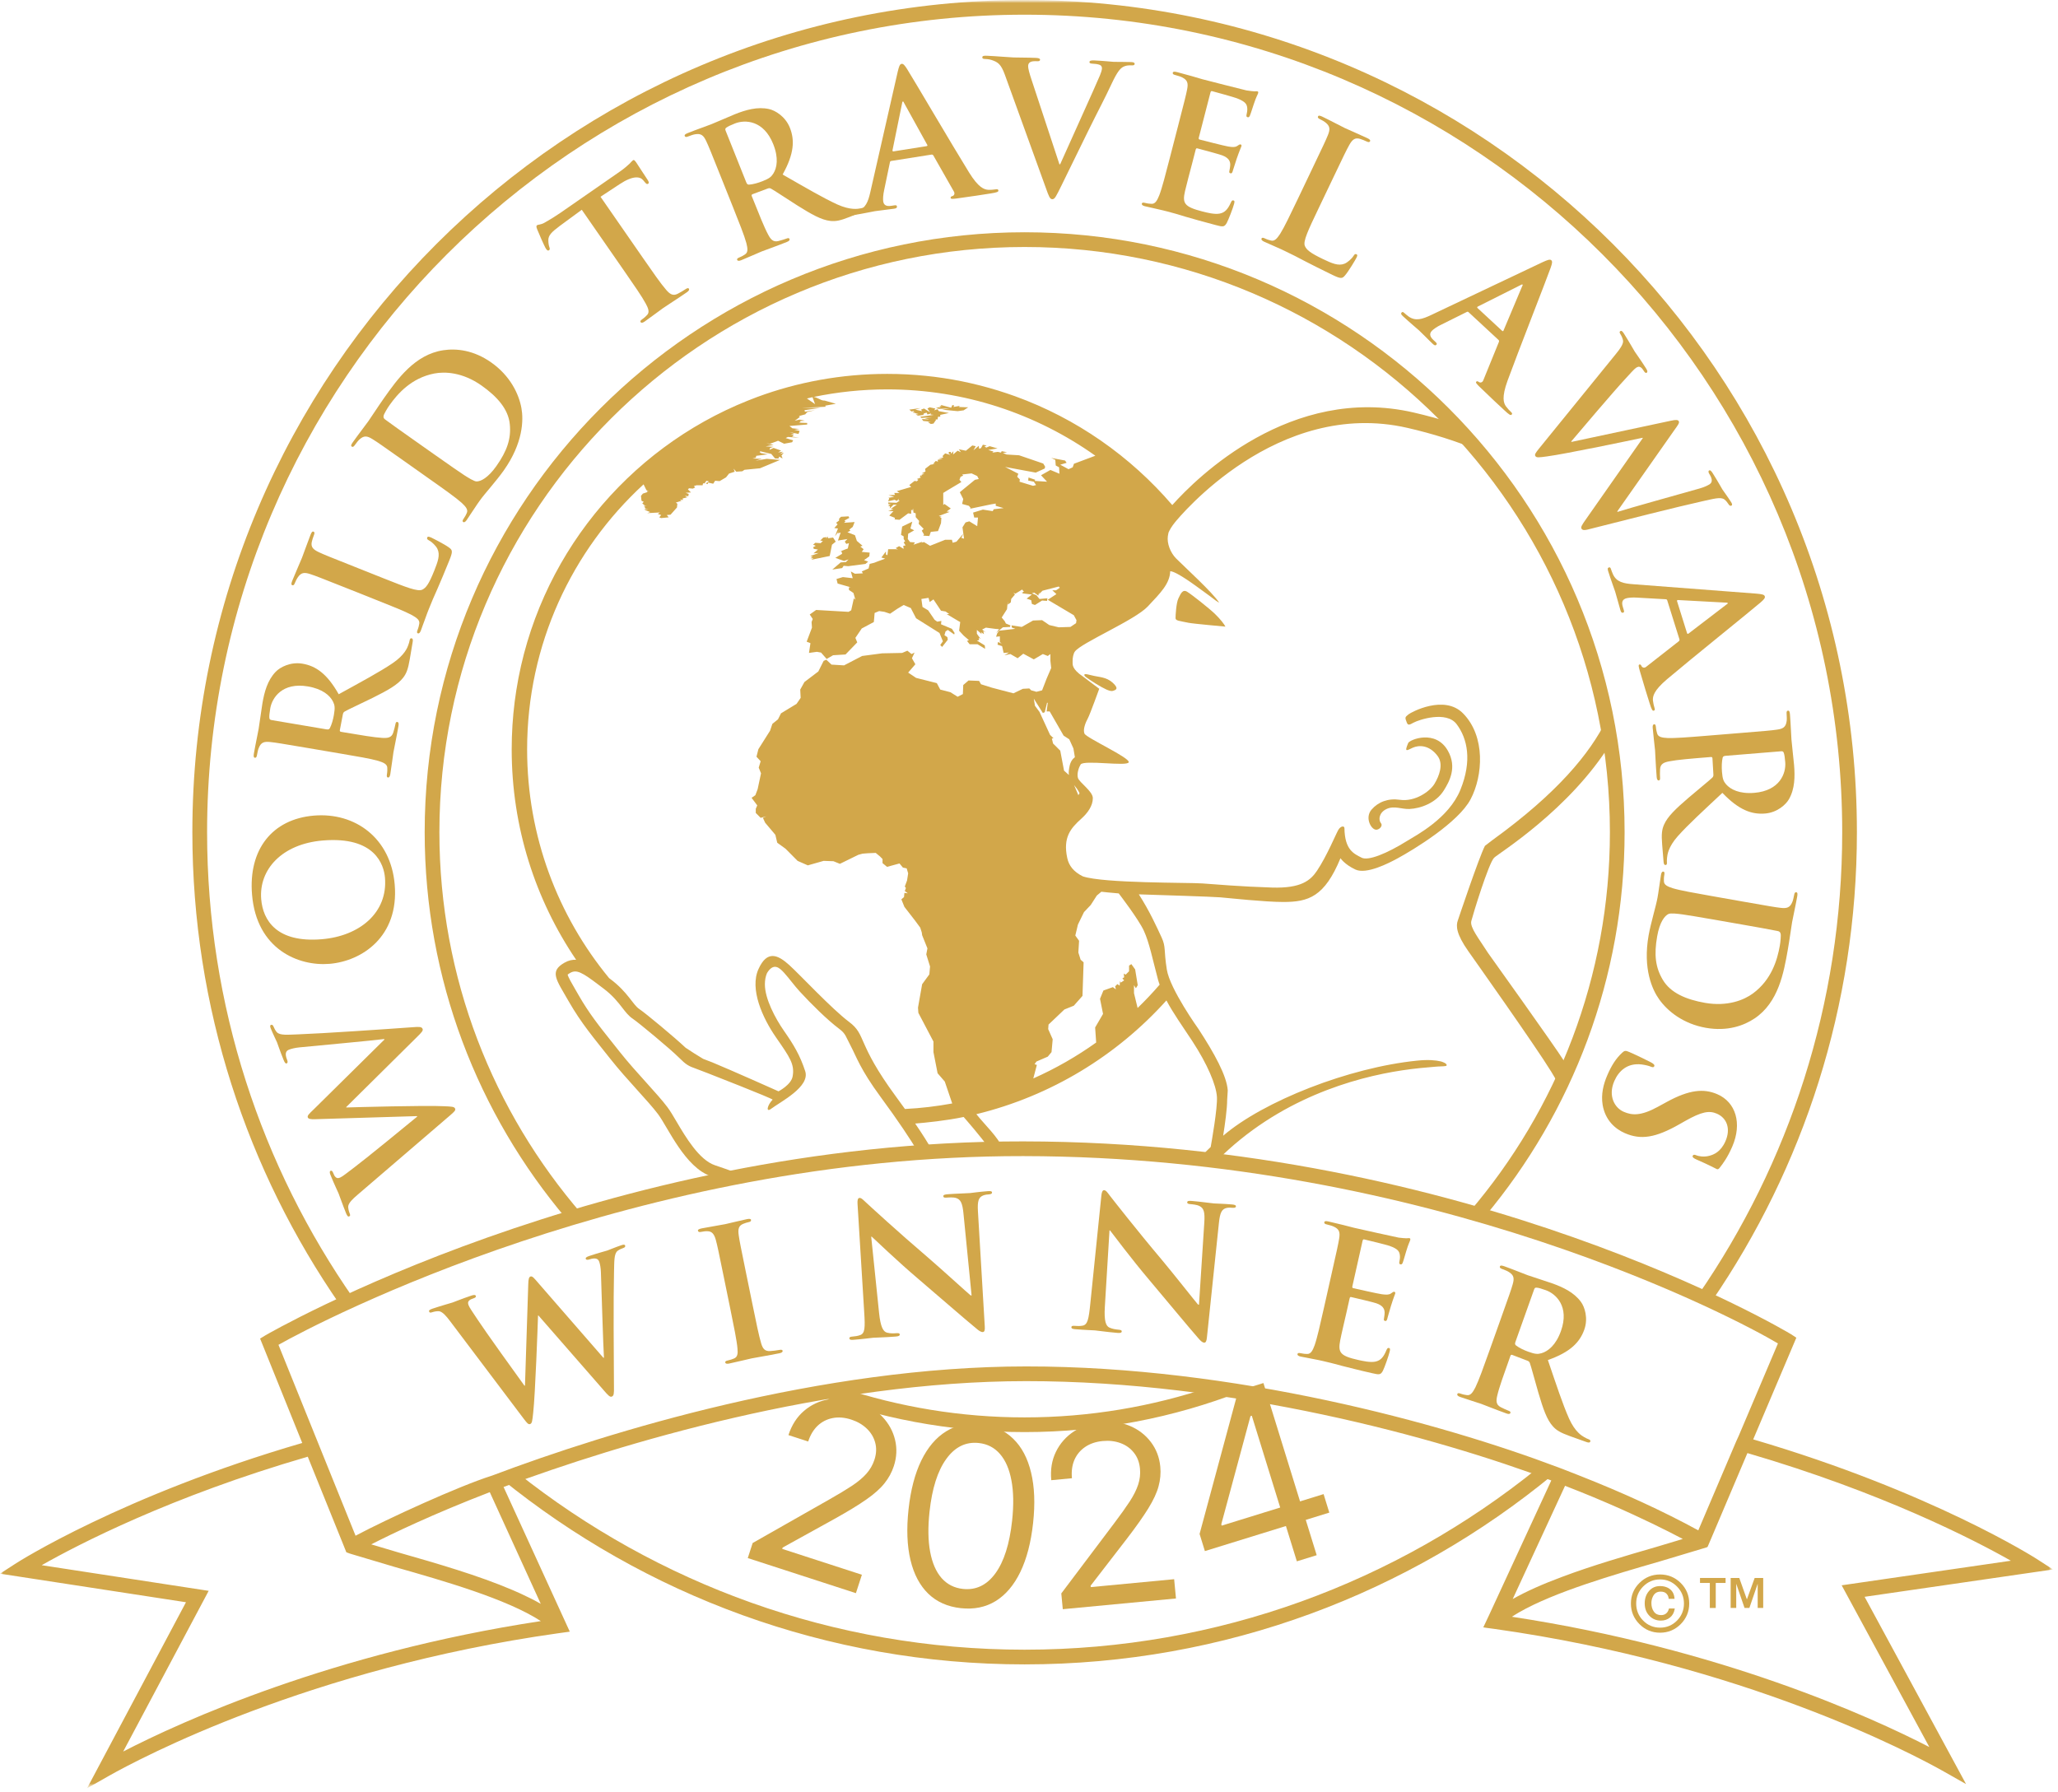 <svg width="341" height="297" viewBox="0 0 341 297" fill="none" xmlns="http://www.w3.org/2000/svg">
<mask id="mask0_2_6" style="mask-type:luminance" maskUnits="userSpaceOnUse" x="0" y="0" width="341" height="297">
<path d="M0 296.322H340.173V-4.05312e-06H0V296.322Z" fill="white"/>
</mask>
<g mask="url(#mask0_2_6)">
<mask id="mask1_2_6" style="mask-type:luminance" maskUnits="userSpaceOnUse" x="0" y="0" width="341" height="297">
<path d="M0 296.322H340.173V-4.05312e-06H0V296.322Z" fill="white"/>
</mask>
<g mask="url(#mask1_2_6)">
<path d="M74.622 218.979C73.922 218.036 73.376 217.457 72.878 217.304C72.496 217.208 71.905 217.346 71.646 217.433C71.359 217.527 71.181 217.558 71.101 217.326C71.033 217.126 71.245 216.994 71.643 216.857C73.133 216.358 74.738 215.915 74.997 215.828C75.254 215.74 76.487 215.228 78.148 214.672C78.549 214.541 78.78 214.555 78.836 214.73C78.914 214.959 78.695 215.064 78.407 215.159C78.181 215.235 77.891 215.333 77.73 215.518C77.511 215.717 77.523 215.934 77.628 216.253C77.752 216.626 78.366 217.502 79.142 218.674C80.266 220.404 85.848 228.189 86.903 229.621L86.987 229.594L87.53 212.797C87.546 211.898 87.668 211.602 87.898 211.524C88.216 211.417 88.502 211.797 89.182 212.587L99.985 225L100.072 224.971C99.943 222.878 99.693 214.543 99.568 210.853C99.547 210.128 99.431 209.496 99.296 209.097C99.143 208.637 98.752 208.323 97.633 208.699C97.345 208.793 97.119 208.774 97.06 208.603C96.993 208.404 97.203 208.265 97.629 208.123C99.148 207.616 100.381 207.298 100.64 207.212C100.841 207.143 102.045 206.639 102.988 206.327C103.302 206.219 103.522 206.21 103.581 206.381C103.649 206.58 103.533 206.713 103.277 206.801C102.991 206.899 102.596 207.06 102.322 207.279C101.722 207.77 101.79 209.021 101.738 210.855C101.633 214.912 101.687 225.033 101.729 229.804C101.748 230.915 101.723 231.303 101.35 231.429C101.064 231.523 100.776 231.242 99.989 230.325L89.205 217.971L89.149 217.994C89.096 219.635 88.693 231.062 88.347 234.109C88.197 235.47 88.169 235.861 87.829 235.975C87.54 236.072 87.32 235.798 86.811 235.138L74.622 218.979Z" fill="#D2A74A"/>
<path d="M119.957 211.742C119.038 207.239 118.865 206.417 118.612 205.48C118.349 204.487 117.949 204.038 117.268 204.023C116.924 204.002 116.533 204.05 116.177 204.128C115.88 204.186 115.692 204.163 115.643 203.924C115.605 203.75 115.831 203.641 116.304 203.541C117.433 203.315 119.315 203.023 120.174 202.847C120.913 202.692 122.643 202.247 123.768 202.017C124.154 201.94 124.402 201.952 124.439 202.127C124.486 202.364 124.322 202.459 124.026 202.518C123.728 202.579 123.498 202.656 123.154 202.792C122.386 203.104 122.252 203.653 122.405 204.702C122.539 205.663 122.709 206.491 123.629 210.997L124.696 216.203C125.282 219.079 125.759 221.417 126.139 222.667C126.39 223.45 126.708 223.939 127.62 223.876C128.047 223.845 128.711 223.779 129.153 223.687C129.481 223.621 129.647 223.679 129.676 223.825C129.719 224.031 129.501 224.167 129.175 224.236C127.22 224.634 125.335 224.927 124.535 225.092C123.856 225.232 122.006 225.704 120.825 225.945C120.437 226.024 120.214 225.977 120.17 225.771C120.139 225.618 120.24 225.506 120.595 225.434C121.039 225.343 121.386 225.211 121.638 225.102C122.206 224.86 122.281 224.321 122.194 223.441C122.089 222.17 121.608 219.83 121.023 216.958L119.957 211.742Z" fill="#D2A74A"/>
<path d="M145.659 217.56C145.901 219.908 146.353 220.663 146.972 220.827C147.5 220.97 148.072 220.956 148.556 220.915C148.887 220.89 149.073 220.938 149.086 221.117C149.104 221.356 148.836 221.44 148.417 221.473C146.457 221.626 145.246 221.626 144.672 221.673C144.402 221.694 142.992 221.892 141.423 222.011C141.032 222.041 140.759 222.029 140.736 221.76C140.723 221.577 140.901 221.504 141.203 221.481C141.595 221.453 142.133 221.382 142.547 221.225C143.311 220.926 143.366 220.039 143.193 217.415L142.093 199.556C142.048 198.951 142.106 198.525 142.408 198.502C142.739 198.478 143.038 198.842 143.593 199.346C143.986 199.713 148.944 204.272 153.679 208.305C155.886 210.194 160.288 214.222 160.837 214.663L160.987 214.653L159.648 201.147C159.476 199.31 159.159 198.755 158.413 198.514C157.947 198.367 157.224 198.424 156.803 198.456C156.441 198.486 156.314 198.401 156.3 198.221C156.283 197.98 156.611 197.927 157.062 197.887C158.63 197.771 160.083 197.75 160.716 197.698C161.048 197.672 162.187 197.492 163.665 197.382C164.055 197.353 164.358 197.357 164.375 197.601C164.39 197.778 164.217 197.887 163.855 197.914C163.556 197.935 163.311 197.953 162.958 198.072C162.131 198.377 161.94 199.03 162.039 200.721L163.17 219.763C163.222 220.425 163.124 220.707 162.849 220.729C162.519 220.75 162.131 220.451 161.774 220.142C159.737 218.478 155.576 214.828 152.205 211.963C148.669 208.963 145.031 205.451 144.443 204.92L144.354 204.928L145.659 217.56Z" fill="#D2A74A"/>
<path d="M183.067 216.556C182.923 218.91 183.245 219.727 183.826 219.988C184.327 220.219 184.894 220.296 185.378 220.341C185.707 220.369 185.883 220.444 185.868 220.628C185.847 220.867 185.57 220.902 185.146 220.867C183.19 220.695 181.993 220.502 181.422 220.452C181.151 220.425 179.729 220.392 178.162 220.256C177.77 220.223 177.503 220.169 177.526 219.897C177.543 219.717 177.726 219.672 178.029 219.698C178.421 219.735 178.964 219.753 179.399 219.664C180.205 219.492 180.397 218.627 180.659 216.011L182.481 198.21C182.533 197.608 182.66 197.194 182.962 197.221C183.295 197.248 183.532 197.664 183.994 198.251C184.323 198.673 188.472 203.984 192.487 208.732C194.355 210.956 198.044 215.648 198.51 216.174L198.666 216.189L199.543 202.642C199.674 200.799 199.448 200.202 198.753 199.846C198.32 199.623 197.601 199.56 197.176 199.523C196.811 199.49 196.7 199.39 196.715 199.208C196.738 198.97 197.067 198.968 197.527 199.007C199.091 199.143 200.529 199.358 201.159 199.415C201.493 199.446 202.645 199.454 204.12 199.583C204.507 199.619 204.806 199.677 204.789 199.915C204.773 200.092 204.583 200.166 204.223 200.137C203.92 200.11 203.679 200.088 203.31 200.147C202.443 200.316 202.152 200.93 201.972 202.608L199.985 221.585C199.927 222.245 199.781 222.51 199.512 222.485C199.177 222.454 198.848 222.091 198.542 221.734C196.805 219.759 193.291 215.477 190.431 212.099C187.433 208.563 184.42 204.51 183.929 203.889L183.838 203.883L183.067 216.556Z" fill="#D2A74A"/>
<path d="M220.546 211.483C221.556 207.002 221.74 206.177 221.894 205.222C222.059 204.202 221.926 203.682 221.003 203.258C220.782 203.141 220.285 202.999 219.875 202.905C219.546 202.832 219.383 202.733 219.43 202.528C219.479 202.321 219.694 202.31 220.139 202.409C220.935 202.587 221.786 202.807 222.52 202.977C223.28 203.178 223.951 203.356 224.365 203.45C225.311 203.663 231.18 204.982 231.748 205.079C232.316 205.145 232.808 205.192 233.052 205.188C233.209 205.192 233.409 205.143 233.553 205.174C233.7 205.206 233.705 205.333 233.666 205.479C233.624 205.685 233.399 206.006 233.001 207.341C232.906 207.629 232.555 208.918 232.416 209.257C232.357 209.398 232.256 209.561 232.049 209.515C231.842 209.47 231.818 209.306 231.876 209.042C231.927 208.833 232.009 208.331 231.942 207.938C231.852 207.362 231.639 206.944 230.203 206.436C229.713 206.267 226.632 205.509 226.039 205.377C225.891 205.34 225.816 205.42 225.767 205.627L224.094 213.085C224.044 213.291 224.05 213.416 224.224 213.456C224.872 213.601 228.266 214.365 228.957 214.461C229.677 214.558 230.142 214.568 230.471 214.335C230.735 214.144 230.882 214.024 231.029 214.057C231.147 214.085 231.221 214.16 231.183 214.338C231.142 214.515 230.92 214.962 230.463 216.439C230.302 217.02 229.947 218.179 229.902 218.387C229.851 218.62 229.776 218.947 229.508 218.887C229.305 218.843 229.271 218.712 229.307 218.561C229.341 218.265 229.429 217.877 229.426 217.477C229.41 216.851 229.097 216.318 228.031 215.954C227.485 215.768 224.568 215.081 223.862 214.924C223.714 214.89 223.659 215.004 223.619 215.181L223.097 217.509C222.871 218.512 222.229 221.222 222.069 222.083C221.673 224.129 222.045 224.679 225.05 225.352C225.821 225.522 227.06 225.806 227.905 225.623C228.75 225.442 229.244 224.901 229.722 223.738C229.857 223.426 229.94 223.321 230.146 223.372C230.379 223.422 230.33 223.661 230.262 223.955C230.11 224.633 229.423 226.582 229.142 227.14C228.763 227.859 228.5 227.802 227.378 227.549C225.166 227.052 223.557 226.626 222.293 226.312C221.037 225.968 220.131 225.738 219.245 225.538C218.923 225.463 218.275 225.317 217.561 225.188C216.88 225.037 216.104 224.922 215.512 224.792C215.131 224.703 214.94 224.568 214.99 224.364C215.022 224.217 215.159 224.15 215.516 224.233C215.955 224.332 216.321 224.358 216.601 224.358C217.22 224.368 217.513 223.752 217.822 222.927C218.248 221.72 218.77 219.387 219.38 216.672L220.546 211.483Z" fill="#D2A74A"/>
<path d="M251.108 222.331C250.997 222.644 251.011 222.775 251.179 222.935C251.705 223.347 252.529 223.739 253.244 223.991C254.382 224.398 254.79 224.415 255.436 224.229C256.514 223.907 257.808 222.89 258.641 220.556C260.082 216.511 257.821 214.393 256.142 213.795C255.432 213.537 254.907 213.383 254.592 213.369C254.37 213.354 254.272 213.447 254.192 213.677L251.108 222.331ZM248.549 218.883C250.092 214.555 250.376 213.758 250.644 212.825C250.929 211.838 250.868 211.302 249.997 210.768C249.793 210.629 249.32 210.429 248.918 210.287C248.603 210.173 248.453 210.056 248.524 209.859C248.597 209.659 248.815 209.673 249.246 209.823C250.751 210.363 252.518 211.086 253.113 211.302C254.082 211.643 256.277 212.331 257.158 212.646C258.952 213.284 260.799 214.138 261.962 215.739C262.569 216.563 263.187 218.421 262.507 220.333C261.753 222.44 260.184 224.06 256.476 225.365C257.872 229.46 258.931 232.696 259.983 235.061C260.988 237.282 262.084 237.897 262.483 238.134C262.771 238.302 263.021 238.422 263.247 238.502C263.474 238.585 263.558 238.708 263.507 238.855C263.426 239.085 263.206 239.068 262.867 238.951L260.16 237.983C258.567 237.409 257.904 237.02 257.307 236.352C256.32 235.263 255.712 233.537 254.899 230.775C254.32 228.805 253.697 226.403 253.48 225.842C253.4 225.619 253.24 225.53 253.04 225.461L250.582 224.519C250.441 224.467 250.333 224.496 250.272 224.663L250.133 225.063C249.189 227.71 248.384 229.959 248.1 231.206C247.895 232.062 247.841 232.751 248.653 233.169C249.058 233.379 249.666 233.661 250.005 233.783C250.235 233.863 250.318 233.986 250.267 234.131C250.195 234.332 249.969 234.346 249.599 234.215C247.947 233.624 245.869 232.785 245.445 232.634C244.901 232.44 243.078 231.885 241.941 231.483C241.567 231.353 241.4 231.193 241.473 230.997C241.52 230.848 241.667 230.804 242.006 230.93C242.432 231.083 242.799 231.148 243.076 231.18C243.681 231.27 244.05 230.691 244.459 229.908C245.025 228.763 245.827 226.514 246.762 223.891L248.549 218.883Z" fill="#D2A74A"/>
<path d="M138.352 88.877L138.977 88.009L138.789 88.38L139.288 88.249L138.849 89.57L140.414 89.316L139.977 89.755L140.228 90.127L140.666 90.009L140.48 90.882L138.977 91.448L139.416 91.319L139.542 91.76L138.41 92.442L139.854 92.953L140.597 92.695L140.169 93.129L139.288 93.198L137.913 94.38L139.542 94.132L139.788 93.753L140.539 93.821L143.413 93.438L143.851 93.066L143.168 92.815L144.039 92.188L144.105 91.571L142.788 91.448L143.102 91.004L142.544 90.567L142.915 90.441L141.977 89.629L141.666 88.691L140.414 88.191L140.912 87.94L140.725 87.752L141.292 87.311L141.603 86.506L139.854 86.628L140.1 86.385L139.913 86.257L140.725 85.816L140.597 85.562L139.35 85.632L139.035 85.947V86.257L138.54 86.628L138.789 86.882L138.235 87.508L138.849 87.568L138.352 88.877Z" fill="#D2A74A"/>
<path d="M134.786 92.504L134.415 92.756L137.48 92.13L137.855 90.259L138.477 89.756L138.037 89.071L137.229 89.191L137.102 88.877L136.917 89.26V89.004L136.416 89.071L135.908 89.571L136.347 89.629L135.979 90.009L135.097 89.94L134.725 90.259L135.166 90.44L134.725 90.696L134.851 90.95L135.535 91.066L134.786 91.7L135.665 91.633L134.286 92.13L134.667 92.258L134.286 92.504H134.786Z" fill="#D2A74A"/>
<path d="M155.549 67.495L155.102 67.623L155.549 67.749L157.355 67.692L156.104 67.878L158.675 68.132L159.67 67.995L160.423 67.495L158.861 67.436L159.039 67.252L157.982 67.436L158.11 67.183L157.798 67.124L157.604 67.564L155.98 67.124L155.852 67.252L156.104 67.375L155.665 67.252L155.852 67.495L154.73 67.436L155.549 67.495Z" fill="#D2A74A"/>
<path d="M151.474 68.065L151.288 68.249L151.728 68.377L151.102 68.311L152.228 68.62L151.728 68.687L152.109 68.874L153.106 68.748L152.98 68.687L153.106 68.502L153.544 68.377L153.669 68.687L154.29 68.502L154.174 68.687L154.73 68.748L152.48 69.059L152.666 69.254L154.475 69.129L153.235 69.315L153.987 69.497L152.737 69.439L152.98 69.754L154.23 69.873L153.73 69.94L154.23 70.255L154.67 70.192L155.102 69.569L154.981 69.497H155.354L155.423 69.059H155.793V68.748L157.232 68.434L155.55 68.132L155.354 67.81L154.788 67.994L154.981 67.693L154.044 67.495L153.669 67.693L154.105 68.311L153.106 67.693L152.609 67.877L152.792 68.132L151.669 67.877L152.55 67.622L150.665 67.877L151.042 68.191L151.474 68.065Z" fill="#D2A74A"/>
<path d="M227.26 134.154C226.15 135.435 227.102 137.344 227.945 137.484C228.458 137.569 229.226 136.886 228.799 136.377C228.372 135.861 228.485 134.641 229.747 134.052C231.028 133.457 232.248 134.111 233.536 134.052C235.412 133.97 237.943 133.04 239.226 130.989C240.174 129.481 241.449 127.144 239.911 124.41C237.885 120.805 233.569 122.559 233.33 123.121C232.647 124.752 233.103 124.348 234.098 123.896C235.04 123.472 236.779 123.365 238.2 125.263C239.226 126.632 238.459 128.596 237.687 129.88C236.916 131.161 234.463 132.888 231.961 132.531C230.008 132.246 228.372 132.873 227.26 134.154Z" fill="#D2A74A"/>
<path d="M196.941 103.2C197.65 103.352 203.047 103.834 203.047 103.834C202.896 103.499 202.229 102.607 201.293 101.709C200.366 100.818 197.505 98.548 196.718 98.064C195.936 97.581 195.637 98.399 195.263 99.142C194.892 99.887 194.782 101.935 194.782 102.419C194.782 102.865 195.34 102.865 196.941 103.2Z" fill="#D2A74A"/>
<path d="M180.886 111.907C179.64 111.578 179.611 111.697 179.699 111.966C179.756 112.144 181.421 113.241 182.549 113.862C183.681 114.489 184.154 114.581 184.479 114.457C184.808 114.342 185.491 114.162 184.394 113.152C183.293 112.144 182.136 112.232 180.886 111.907Z" fill="#D2A74A"/>
<path d="M247.572 142.126C248.26 141.437 260.064 134.197 266.869 123.185C266.672 121.878 266.434 120.585 266.187 119.294C263.46 124.833 258.023 131.449 247.28 139.213L246.044 140.163C245.011 142.186 241.557 152.518 241.557 152.518C241.218 153.427 241.301 154.779 243.275 157.594C243.877 158.455 254.352 173.217 257.052 177.618C257.527 178.393 257.999 179.215 258.471 180.056C258.959 179.032 259.424 177.993 259.877 176.948C259.578 176.481 259.323 176.086 259.119 175.76C257.66 173.426 246.553 157.899 246.553 157.899C245.1 155.605 243.522 153.676 243.786 152.627C244.052 151.574 246.649 143.047 247.572 142.126Z" fill="#D2A74A"/>
<path d="M59.282 197.95C58.381 198.706 57.836 199.288 57.714 199.799C57.644 200.185 57.819 200.765 57.921 201.015C58.035 201.298 58.074 201.475 57.85 201.568C57.654 201.649 57.509 201.446 57.347 201.051C56.755 199.6 56.211 198.023 56.107 197.774C56.005 197.522 55.419 196.323 54.758 194.702C54.599 194.307 54.604 194.08 54.773 194.011C54.996 193.917 55.117 194.131 55.23 194.412C55.318 194.632 55.432 194.915 55.626 195.065C55.841 195.273 56.056 195.248 56.367 195.123C56.729 194.977 57.567 194.303 58.689 193.457C60.344 192.225 67.764 186.164 69.128 185.028L69.093 184.945L52.297 185.455C51.398 185.496 51.093 185.39 51.003 185.169C50.878 184.856 51.24 184.546 51.988 183.822L63.697 172.26L63.66 172.172C61.579 172.437 53.279 173.203 49.605 173.557C48.881 173.629 48.259 173.783 47.867 173.944C47.417 174.122 47.128 174.535 47.575 175.628C47.69 175.906 47.684 176.136 47.516 176.202C47.321 176.286 47.172 176.086 47.001 175.664C46.397 174.18 46.003 172.973 45.901 172.721C45.819 172.524 45.245 171.354 44.868 170.431C44.743 170.121 44.718 169.907 44.887 169.836C45.085 169.756 45.223 169.865 45.326 170.114C45.439 170.392 45.629 170.774 45.867 171.035C46.392 171.602 47.637 171.457 49.472 171.394C53.523 171.247 63.621 170.558 68.378 170.215C69.487 170.126 69.877 170.129 70.023 170.495C70.142 170.774 69.872 171.079 69.007 171.92L57.356 183.456L57.38 183.515C59.026 183.464 70.451 183.148 73.517 183.304C74.882 183.363 75.274 183.371 75.412 183.708C75.525 183.984 75.262 184.223 74.636 184.772L59.282 197.95Z" fill="#D2A74A"/>
<path d="M53.474 139.275C46.727 139.842 42.868 144.076 43.281 149.016C43.571 152.482 45.83 156.262 53.327 155.634C59.596 155.108 64.274 151.227 63.789 145.444C63.612 143.34 62.179 138.543 53.474 139.275ZM54.613 159.712C49.462 160.146 42.52 157.301 41.764 148.264C41.131 140.767 45.11 135.73 52.006 135.15C58.904 134.571 64.757 138.932 65.402 146.582C66.127 155.228 59.944 159.263 54.613 159.712Z" fill="#D2A74A"/>
<path d="M54.063 120.852C54.392 120.906 54.521 120.867 54.644 120.677C54.961 120.084 55.2 119.206 55.326 118.46C55.531 117.268 55.475 116.859 55.178 116.257C54.675 115.251 53.451 114.156 51.007 113.742C46.776 113.024 45.078 115.622 44.781 117.379C44.657 118.124 44.594 118.666 44.633 118.974C44.657 119.195 44.766 119.276 45.004 119.32L54.063 120.852ZM51.115 123.968C46.584 123.201 45.749 123.06 44.786 122.958C43.763 122.845 43.244 123.002 42.871 123.953C42.769 124.181 42.654 124.684 42.583 125.103C42.528 125.428 42.438 125.594 42.231 125.563C42.021 125.525 41.998 125.306 42.07 124.86C42.341 123.281 42.748 121.419 42.852 120.794C43.024 119.778 43.32 117.499 43.477 116.571C43.793 114.7 44.312 112.733 45.688 111.31C46.394 110.572 48.116 109.637 50.113 109.974C52.319 110.348 54.187 111.617 56.122 115.04C59.908 112.956 62.911 111.343 65.054 109.897C67.066 108.522 67.482 107.339 67.647 106.906C67.765 106.589 67.838 106.324 67.878 106.088C67.918 105.85 68.027 105.742 68.177 105.767C68.415 105.809 68.439 106.029 68.377 106.387L67.9 109.217C67.617 110.886 67.34 111.605 66.793 112.308C65.888 113.471 64.297 114.371 61.72 115.652C59.878 116.564 57.621 117.592 57.106 117.905C56.906 118.02 56.843 118.197 56.805 118.404L56.31 120.988C56.283 121.136 56.329 121.236 56.507 121.265L56.923 121.338C59.696 121.806 62.051 122.205 63.327 122.271C64.209 122.326 64.893 122.258 65.163 121.385C65.299 120.946 65.471 120.299 65.531 119.944C65.57 119.703 65.681 119.602 65.829 119.629C66.037 119.663 66.091 119.882 66.027 120.273C65.733 122.005 65.269 124.19 65.194 124.638C65.098 125.204 64.872 127.093 64.669 128.292C64.602 128.68 64.477 128.871 64.27 128.837C64.121 128.81 64.051 128.677 64.109 128.316C64.188 127.871 64.188 127.503 64.172 127.228C64.156 126.61 63.526 126.348 62.679 126.082C61.454 125.722 59.1 125.325 56.358 124.86L51.115 123.968Z" fill="#D2A74A"/>
<path d="M63.719 95.894C67.316 97.32 69.253 98.088 69.991 97.699C70.603 97.394 71.088 96.739 71.96 94.548C72.55 93.058 72.959 91.954 72.48 90.954C72.248 90.465 71.596 89.819 71.086 89.549C70.844 89.426 70.696 89.299 70.784 89.071C70.864 88.877 71.015 88.905 71.351 89.035C71.662 89.165 73.69 90.196 74.417 90.74C74.968 91.156 75.053 91.356 74.471 92.811C73.667 94.837 73.03 96.274 72.499 97.529C71.94 98.768 71.513 99.766 71.055 100.92C70.93 101.231 70.686 101.846 70.448 102.536C70.19 103.179 69.953 103.933 69.731 104.497C69.589 104.86 69.425 105.018 69.228 104.945C69.088 104.887 69.047 104.745 69.183 104.402C69.352 103.981 69.427 103.62 69.472 103.347C69.581 102.741 69.022 102.36 68.25 101.919C67.126 101.314 64.908 100.431 62.322 99.406L57.38 97.437C53.11 95.745 52.323 95.429 51.403 95.129C50.424 94.808 49.887 94.852 49.324 95.7C49.178 95.902 49.011 96.23 48.868 96.591C48.746 96.904 48.622 97.049 48.427 96.969C48.229 96.893 48.252 96.673 48.418 96.249C48.945 94.931 49.73 93.198 50.033 92.437C50.3 91.76 51.031 89.678 51.465 88.582C51.624 88.191 51.755 88.016 51.953 88.097C52.15 88.172 52.139 88.361 52.005 88.7C51.882 89.008 51.732 89.472 51.654 89.829C51.492 90.645 51.882 91.057 52.841 91.505C53.719 91.918 54.504 92.229 58.773 93.925L63.719 95.894Z" fill="#D2A74A"/>
<path d="M71.879 75.243C74.494 77.094 76.41 78.411 76.898 78.722C77.533 79.127 78.555 79.78 78.964 79.776C79.661 79.784 80.862 79.186 82.24 77.238C84.018 74.721 84.711 72.691 84.472 70.305C84.229 67.763 82.334 65.687 79.792 63.887C76.656 61.672 73.709 61.55 71.948 61.894C68.168 62.63 65.884 65.237 64.524 67.162C64.175 67.656 63.605 68.621 63.562 68.889C63.505 69.181 63.575 69.341 63.847 69.535C64.669 70.154 66.817 71.67 68.767 73.047L71.879 75.243ZM66.981 76.41C63.229 73.759 62.538 73.27 61.711 72.761C60.841 72.22 60.304 72.135 59.556 72.828C59.366 72.992 59.044 73.394 58.804 73.74C58.611 74.01 58.456 74.126 58.284 74C58.109 73.88 58.183 73.671 58.445 73.302C59.367 71.994 60.543 70.489 61.031 69.801C61.57 69.034 62.596 67.43 63.641 65.946C65.824 62.862 68.737 58.74 73.453 58.035C75.606 57.711 78.477 57.995 81.413 60.074C84.524 62.273 85.97 65.255 86.399 67.631C86.755 69.587 86.694 73.394 83.469 77.958C82.839 78.847 82.051 79.806 81.314 80.695C80.575 81.58 79.892 82.386 79.457 83.005C79.265 83.28 78.881 83.819 78.487 84.431C78.085 85.002 77.679 85.674 77.331 86.17C77.105 86.49 76.909 86.611 76.736 86.49C76.61 86.403 76.607 86.25 76.818 85.955C77.079 85.584 77.24 85.254 77.35 84.995C77.598 84.431 77.141 83.927 76.494 83.318C75.548 82.468 73.595 81.085 71.325 79.484L66.981 76.41Z" fill="#D2A74A"/>
<path d="M96.398 34.76L92.765 37.429C91.358 38.478 90.849 39.011 90.855 39.818C90.863 40.364 90.948 40.744 91.036 40.982C91.124 41.21 91.118 41.362 90.97 41.468C90.797 41.588 90.659 41.496 90.47 41.222C90.195 40.828 89.101 38.239 89.01 38.007C88.862 37.632 88.832 37.434 88.982 37.325C89.18 37.188 89.598 37.267 90.255 36.886C91.028 36.46 92.006 35.851 92.829 35.287L102.662 28.463C103.456 27.914 103.952 27.459 104.287 27.152C104.608 26.82 104.773 26.632 104.873 26.563C105.047 26.442 105.174 26.576 105.436 26.944C105.795 27.467 106.909 29.237 107.358 29.881C107.505 30.144 107.558 30.33 107.411 30.435C107.21 30.569 107.077 30.478 106.793 30.127L106.575 29.869C106.081 29.255 104.927 29.028 102.682 30.511L99.501 32.604L106.564 42.79C108.148 45.076 109.509 47.035 110.373 48.019C110.929 48.662 111.458 49.105 112.274 48.688C112.656 48.492 113.234 48.167 113.608 47.907C113.879 47.72 114.06 47.708 114.144 47.832C114.263 48.006 114.117 48.217 113.842 48.408C112.205 49.543 110.588 50.553 109.893 51.038C109.324 51.434 107.805 52.593 106.815 53.281C106.491 53.506 106.265 53.552 106.144 53.376C106.061 53.253 106.109 53.11 106.406 52.905C106.78 52.645 107.041 52.39 107.23 52.185C107.659 51.742 107.428 51.091 107.004 50.321C106.404 49.19 105.044 47.228 103.46 44.943L96.398 34.76Z" fill="#D2A74A"/>
<path d="M123.643 30.191C123.765 30.5 123.868 30.59 124.099 30.597C124.766 30.557 125.64 30.306 126.345 30.023C127.468 29.575 127.785 29.317 128.144 28.748C128.741 27.798 129.038 26.178 128.12 23.88C126.527 19.893 123.429 19.797 121.772 20.46C121.069 20.74 120.576 20.968 120.329 21.163C120.156 21.298 120.144 21.433 120.235 21.659L123.643 30.191ZM119.444 29.296C117.738 25.029 117.427 24.246 117.01 23.367C116.574 22.439 116.17 22.076 115.163 22.252C114.92 22.285 114.431 22.448 114.039 22.604C113.73 22.729 113.538 22.741 113.459 22.544C113.38 22.343 113.554 22.209 113.975 22.042C115.463 21.448 117.266 20.826 117.855 20.588C118.808 20.211 120.909 19.274 121.778 18.924C123.546 18.221 125.497 17.638 127.425 18.071C128.426 18.289 130.118 19.27 130.873 21.153C131.701 23.228 131.592 25.485 129.677 28.92C133.43 31.064 136.365 32.792 138.717 33.871C140.939 34.87 142.169 34.607 142.624 34.52C142.953 34.454 143.219 34.382 143.442 34.296C143.668 34.204 143.812 34.242 143.869 34.382C143.961 34.607 143.784 34.742 143.449 34.877L140.781 35.944C139.209 36.568 138.454 36.708 137.566 36.605C136.101 36.443 134.507 35.55 132.072 34.018C130.331 32.922 128.277 31.532 127.744 31.253C127.537 31.141 127.36 31.181 127.162 31.257L124.7 32.176C124.556 32.236 124.494 32.324 124.561 32.494L124.721 32.885C125.763 35.495 126.648 37.715 127.259 38.837C127.668 39.62 128.081 40.165 128.97 39.943C129.413 39.83 130.053 39.64 130.391 39.509C130.617 39.414 130.762 39.452 130.817 39.597C130.894 39.795 130.734 39.958 130.368 40.099C128.741 40.753 126.63 41.497 126.209 41.667C125.675 41.876 123.938 42.67 122.815 43.119C122.453 43.263 122.221 43.255 122.143 43.063C122.087 42.92 122.168 42.792 122.504 42.658C122.926 42.491 123.239 42.299 123.469 42.137C123.986 41.802 123.878 41.13 123.667 40.272C123.335 39.036 122.449 36.818 121.417 34.235L119.444 29.296Z" fill="#D2A74A"/>
<path d="M153.529 24.218C153.677 24.194 153.694 24.097 153.649 24.019L149.8 17.063C149.752 16.95 149.696 16.805 149.607 16.818C149.518 16.833 149.481 16.994 149.47 17.117L147.883 24.893C147.873 25.018 147.915 25.103 148.036 25.087L153.529 24.218ZM147.673 26.671C147.525 26.695 147.473 26.762 147.444 26.953L146.504 31.476C146.325 32.271 146.288 33.011 146.343 33.368C146.428 33.905 146.759 34.251 147.685 34.103L148.132 34.035C148.492 33.978 148.59 34.026 148.618 34.204C148.657 34.443 148.485 34.53 148.157 34.583C147.203 34.732 145.905 34.845 144.979 34.991C144.649 35.043 143.021 35.392 141.469 35.641C141.081 35.699 140.894 35.67 140.855 35.425C140.827 35.247 140.938 35.169 141.176 35.13C141.444 35.09 141.859 34.995 142.094 34.928C143.437 34.53 143.845 33.425 144.207 31.84L148.742 11.905C148.962 10.987 149.09 10.626 149.389 10.581C149.656 10.538 149.878 10.779 150.285 11.416C151.263 12.95 157.96 24.375 160.589 28.61C162.147 31.119 163.077 31.399 163.728 31.452C164.192 31.471 164.642 31.428 165.001 31.371C165.242 31.334 165.394 31.342 165.426 31.553C165.463 31.788 165.206 31.892 164.1 32.063C163.025 32.236 160.846 32.576 158.449 32.897C157.907 32.952 157.549 33.01 157.517 32.8C157.488 32.616 157.597 32.541 157.889 32.463C158.09 32.373 158.255 32.067 158.05 31.733L154.664 25.781C154.581 25.643 154.481 25.599 154.331 25.619L147.673 26.671Z" fill="#D2A74A"/>
<path d="M166.481 12.332C165.86 10.643 165.359 10.287 164.285 9.937C163.838 9.796 163.356 9.776 163.114 9.766C162.842 9.752 162.758 9.658 162.765 9.477C162.774 9.237 163.106 9.218 163.561 9.24C165.161 9.31 166.88 9.477 167.935 9.521C168.691 9.549 170.141 9.528 171.652 9.593C172.013 9.61 172.347 9.682 172.336 9.899C172.326 10.106 172.143 10.156 171.868 10.146C171.389 10.126 170.934 10.136 170.683 10.307C170.465 10.446 170.367 10.653 170.355 10.928C170.338 11.319 170.573 12.176 170.945 13.284L175.54 27.217L175.661 27.225C177.104 23.96 181.458 14.41 182.272 12.45C182.436 12.063 182.576 11.614 182.589 11.342C182.601 11.1 182.488 10.853 182.222 10.749C181.865 10.612 181.413 10.567 181.021 10.55C180.747 10.535 180.511 10.497 180.518 10.287C180.528 10.042 180.802 9.992 181.379 10.016C182.89 10.086 184.152 10.231 184.545 10.249C185.057 10.269 186.479 10.242 187.386 10.283C187.777 10.297 188.017 10.369 188.007 10.582C187.996 10.792 187.817 10.845 187.515 10.832C187.211 10.818 186.576 10.792 186.017 11.129C185.614 11.386 185.135 11.876 184.24 13.775C182.939 16.561 182.05 18.156 180.257 21.799C178.13 26.125 176.568 29.352 175.834 30.834C174.978 32.552 174.772 33.024 174.351 33.011C173.956 32.992 173.795 32.559 173.282 31.116L166.481 12.332Z" fill="#D2A74A"/>
<path d="M195.158 21.036C196.305 16.586 196.515 15.769 196.7 14.816C196.901 13.804 196.782 13.275 195.871 12.818C195.653 12.702 195.16 12.544 194.754 12.44C194.43 12.359 194.269 12.254 194.323 12.047C194.376 11.846 194.594 11.84 195.036 11.95C195.826 12.153 196.665 12.4 197.396 12.593C198.15 12.815 198.819 13.022 199.229 13.129C200.164 13.369 205.988 14.868 206.552 14.985C207.126 15.066 207.605 15.133 207.856 15.136C208.012 15.142 208.207 15.099 208.355 15.136C208.502 15.174 208.502 15.299 208.464 15.445C208.409 15.651 208.174 15.96 207.736 17.285C207.633 17.571 207.243 18.844 207.092 19.18C207.027 19.318 206.924 19.479 206.719 19.427C206.512 19.374 206.493 19.211 206.557 18.95C206.611 18.744 206.712 18.243 206.658 17.854C206.585 17.272 206.383 16.845 204.966 16.295C204.484 16.104 201.426 15.254 200.842 15.105C200.697 15.066 200.612 15.14 200.561 15.342L198.651 22.749C198.596 22.951 198.592 23.076 198.773 23.124C199.416 23.29 202.786 24.154 203.473 24.272C204.19 24.396 204.65 24.418 204.986 24.196C205.252 24.014 205.411 23.897 205.555 23.934C205.669 23.962 205.746 24.047 205.7 24.22C205.655 24.397 205.419 24.834 204.914 26.298C204.735 26.875 204.346 28.022 204.291 28.232C204.23 28.463 204.152 28.787 203.885 28.717C203.68 28.662 203.649 28.531 203.691 28.386C203.735 28.087 203.834 27.708 203.845 27.303C203.85 26.677 203.554 26.134 202.5 25.738C201.957 25.537 199.068 24.761 198.365 24.578C198.22 24.542 198.162 24.651 198.112 24.823L197.517 27.138C197.258 28.132 196.538 30.816 196.349 31.675C195.884 33.706 196.241 34.269 199.226 35.041C199.986 35.235 201.216 35.551 202.072 35.397C202.92 35.241 203.428 34.72 203.943 33.572C204.083 33.264 204.176 33.159 204.376 33.214C204.613 33.276 204.55 33.507 204.475 33.801C204.306 34.476 203.555 36.407 203.26 36.955C202.859 37.661 202.593 37.593 201.485 37.306C199.286 36.739 197.688 36.267 196.442 35.912C195.198 35.528 194.3 35.264 193.422 35.041C193.095 34.96 192.453 34.791 191.742 34.639C191.07 34.465 190.294 34.327 189.708 34.176C189.326 34.077 189.146 33.935 189.199 33.733C189.237 33.587 189.376 33.528 189.726 33.62C190.165 33.733 190.532 33.765 190.813 33.773C191.426 33.806 191.738 33.2 192.076 32.384C192.539 31.191 193.136 28.876 193.828 26.186L195.158 21.036Z" fill="#D2A74A"/>
<path d="M218.438 34.621C216.771 38.115 215.872 39.995 216.213 40.762C216.478 41.392 217.096 41.919 219.225 42.938C220.673 43.626 221.746 44.111 222.781 43.696C223.276 43.498 223.967 42.891 224.273 42.402C224.414 42.166 224.549 42.027 224.765 42.133C224.956 42.225 224.916 42.375 224.762 42.699C224.621 43.002 223.456 44.956 222.859 45.644C222.405 46.17 222.205 46.238 220.786 45.558C218.824 44.619 217.434 43.89 216.214 43.273C215.014 42.636 214.045 42.137 212.925 41.608C212.626 41.459 212.03 41.175 211.36 40.892C210.731 40.59 209.995 40.306 209.449 40.044C209.098 39.877 208.945 39.706 209.037 39.511C209.101 39.375 209.25 39.347 209.577 39.506C209.984 39.7 210.337 39.801 210.609 39.862C211.207 40.017 211.63 39.478 212.119 38.739C212.802 37.66 213.829 35.504 215.029 32.995L217.318 28.195C219.301 24.048 219.662 23.287 220.028 22.389C220.412 21.433 220.405 20.89 219.596 20.272C219.402 20.112 219.088 19.93 218.735 19.762C218.433 19.619 218.295 19.483 218.388 19.293C218.48 19.102 218.696 19.14 219.104 19.332C220.388 19.945 222.066 20.847 222.801 21.203C223.46 21.514 225.488 22.381 226.555 22.89C226.937 23.073 227.099 23.214 227.009 23.408C226.916 23.601 226.727 23.578 226.395 23.422C226.098 23.275 225.65 23.096 225.296 22.994C224.495 22.778 224.058 23.138 223.546 24.066C223.071 24.916 222.71 25.677 220.728 29.825L218.438 34.621Z" fill="#D2A74A"/>
<path d="M248.888 54.813C248.994 54.913 249.078 54.873 249.118 54.785L252.202 47.461C252.26 47.353 252.345 47.222 252.279 47.159C252.208 47.097 252.065 47.166 251.959 47.236L244.864 50.799C244.762 50.86 244.723 50.947 244.808 51.033L248.888 54.813ZM243.337 51.733C243.227 51.625 243.143 51.629 242.976 51.725L238.839 53.781C238.101 54.126 237.501 54.557 237.251 54.822C236.881 55.222 236.816 55.698 237.501 56.334L237.832 56.64C238.099 56.889 238.123 56.996 238.001 57.125C237.837 57.302 237.663 57.224 237.422 57C236.711 56.343 235.82 55.392 235.129 54.751C234.892 54.527 233.607 53.466 232.455 52.393C232.168 52.132 232.078 51.961 232.241 51.782C232.365 51.647 232.493 51.688 232.671 51.851C232.869 52.035 233.201 52.302 233.401 52.448C234.542 53.253 235.664 52.897 237.133 52.199L255.604 43.44C256.467 43.048 256.822 42.927 257.048 43.128C257.247 43.314 257.194 43.636 256.943 44.35C256.346 46.064 251.502 58.397 249.794 63.078C248.787 65.853 249.142 66.76 249.506 67.304C249.775 67.678 250.088 68.009 250.355 68.255C250.53 68.416 250.622 68.546 250.476 68.7C250.308 68.878 250.073 68.737 249.252 67.972C248.453 67.236 246.837 65.733 245.105 64.046C244.727 63.655 244.46 63.41 244.606 63.251C244.727 63.121 244.858 63.154 245.099 63.34C245.297 63.442 245.638 63.383 245.772 63.018L248.355 56.671C248.417 56.52 248.388 56.413 248.282 56.316L243.337 51.733Z" fill="#D2A74A"/>
<path d="M267.726 58.676C268.475 57.767 268.91 57.099 268.939 56.581C268.939 56.185 268.669 55.647 268.521 55.417C268.361 55.161 268.284 54.99 268.49 54.862C268.671 54.744 268.85 54.917 269.077 55.274C269.918 56.6 270.738 58.053 270.882 58.283C271.027 58.511 271.817 59.588 272.757 61.065C272.984 61.42 273.021 61.653 272.866 61.748C272.665 61.876 272.51 61.691 272.349 61.431C272.217 61.233 272.06 60.975 271.841 60.862C271.591 60.697 271.383 60.76 271.1 60.936C270.768 61.148 270.062 61.957 269.113 62.992C267.701 64.494 261.482 71.781 260.346 73.149L260.395 73.225L276.831 69.721C277.705 69.525 278.024 69.571 278.154 69.777C278.33 70.055 278.031 70.428 277.426 71.278L267.97 84.743L268.016 84.82C270.018 84.186 278.049 81.951 281.599 80.947C282.303 80.749 282.886 80.484 283.246 80.263C283.652 79.999 283.866 79.546 283.233 78.546C283.071 78.297 283.031 78.066 283.183 77.966C283.365 77.856 283.543 78.027 283.786 78.409C284.646 79.766 285.251 80.88 285.398 81.112C285.511 81.29 286.284 82.339 286.822 83.18C287 83.458 287.063 83.669 286.91 83.769C286.729 83.879 286.574 83.801 286.425 83.573C286.261 83.316 286.008 82.976 285.73 82.765C285.111 82.296 283.913 82.665 282.116 83.052C278.158 83.923 268.343 86.403 263.722 87.585C262.654 87.874 262.265 87.939 262.052 87.607C261.891 87.354 262.101 87.002 262.797 86.023L272.207 72.587L272.172 72.541C270.571 72.881 259.38 75.229 256.335 75.629C254.981 75.808 254.592 75.872 254.398 75.567C254.239 75.314 254.454 75.031 254.971 74.376L267.726 58.676Z" fill="#D2A74A"/>
<path d="M279.536 104.914C279.58 105.054 279.678 105.058 279.758 104.999L286.066 100.173C286.172 100.107 286.308 100.034 286.281 99.947C286.254 99.857 286.091 99.847 285.969 99.857L278.038 99.428C277.915 99.436 277.838 99.49 277.875 99.607L279.536 104.914ZM276.251 99.478C276.206 99.337 276.13 99.3 275.94 99.295L271.327 99.032C270.517 98.969 269.776 99.042 269.429 99.151C268.91 99.315 268.617 99.689 268.9 100.582L269.033 101.018C269.146 101.366 269.115 101.467 268.939 101.522C268.71 101.592 268.596 101.439 268.499 101.121C268.212 100.198 267.906 98.935 267.625 98.038C267.526 97.719 266.94 96.161 266.471 94.661C266.353 94.284 266.354 94.095 266.588 94.026C266.76 93.966 266.854 94.067 266.927 94.296C267.009 94.559 267.165 94.948 267.264 95.173C267.856 96.446 269.005 96.689 270.63 96.809L291.013 98.366C291.959 98.45 292.328 98.527 292.419 98.811C292.501 99.073 292.298 99.325 291.722 99.825C290.358 101.01 280.034 109.317 276.233 112.539C273.976 114.451 273.838 115.414 273.881 116.066C273.931 116.52 274.037 116.968 274.146 117.312C274.215 117.544 274.237 117.693 274.035 117.757C273.806 117.834 273.661 117.588 273.33 116.52C273.004 115.484 272.34 113.379 271.673 111.052C271.541 110.524 271.43 110.18 271.638 110.114C271.81 110.063 271.907 110.162 272.023 110.439C272.145 110.623 272.465 110.745 272.763 110.491L278.158 106.267C278.279 106.162 278.315 106.058 278.268 105.912L276.251 99.478Z" fill="#D2A74A"/>
<path d="M285.955 125.238C285.624 125.266 285.508 125.335 285.433 125.554C285.278 126.203 285.26 127.112 285.319 127.868C285.416 129.074 285.567 129.454 286.005 129.967C286.742 130.811 288.197 131.576 290.667 131.38C294.949 131.025 295.949 128.096 295.807 126.318C295.745 125.562 295.672 125.026 295.557 124.729C295.48 124.523 295.351 124.473 295.116 124.491L285.955 125.238ZM288.044 121.488C292.625 121.118 293.468 121.046 294.428 120.906C295.446 120.765 295.908 120.485 296.04 119.478C296.079 119.228 296.065 118.716 296.033 118.29C296.004 117.962 296.053 117.772 296.262 117.757C296.477 117.742 296.551 117.948 296.59 118.399C296.717 119.996 296.78 121.902 296.834 122.534C296.915 123.559 297.194 125.844 297.27 126.777C297.424 128.677 297.404 130.705 296.425 132.423C295.921 133.317 294.481 134.645 292.461 134.805C290.235 134.988 288.113 134.219 285.389 131.38C282.236 134.336 279.721 136.631 278.001 138.561C276.388 140.388 276.279 141.645 276.225 142.102C276.191 142.437 276.182 142.712 276.202 142.954C276.225 143.192 276.142 143.324 275.991 143.331C275.749 143.354 275.676 143.146 275.644 142.785L275.409 139.927C275.274 138.235 275.365 137.47 275.718 136.658C276.308 135.304 277.632 134.041 279.816 132.164C281.371 130.826 283.31 129.275 283.731 128.847C283.901 128.684 283.913 128.495 283.898 128.288L283.744 125.659C283.734 125.508 283.663 125.425 283.482 125.439L283.063 125.476C280.259 125.701 277.882 125.896 276.623 126.152C275.765 126.308 275.112 126.543 275.066 127.457C275.039 127.914 275.034 128.584 275.066 128.943C275.083 129.183 275.002 129.311 274.851 129.323C274.642 129.341 274.533 129.139 274.502 128.746C274.356 126.995 274.266 124.764 274.234 124.311C274.185 123.738 273.943 121.846 273.847 120.644C273.81 120.248 273.886 120.033 274.094 120.015C274.243 120 274.344 120.117 274.375 120.474C274.411 120.929 274.502 121.286 274.586 121.553C274.754 122.147 275.429 122.24 276.31 122.293C277.589 122.34 279.97 122.147 282.742 121.921L288.044 121.488Z" fill="#D2A74A"/>
<path d="M284.808 152.527C281.652 151.97 279.355 151.594 278.785 151.522C278.033 151.422 276.836 151.272 276.463 151.449C275.831 151.739 274.998 152.788 274.587 155.142C274.049 158.179 274.288 160.303 275.519 162.364C276.825 164.56 279.423 165.63 282.495 166.175C286.273 166.835 288.99 165.691 290.44 164.628C293.539 162.354 294.501 159.024 294.907 156.699C295.014 156.1 295.117 154.99 295.04 154.73C294.97 154.441 294.837 154.322 294.509 154.267C293.497 154.055 290.909 153.596 288.56 153.183L284.808 152.527ZM288.74 149.384C293.262 150.176 294.093 150.327 295.059 150.436C296.082 150.555 296.6 150.399 296.983 149.453C297.085 149.229 297.205 148.726 297.278 148.31C297.335 147.983 297.424 147.815 297.634 147.852C297.844 147.889 297.866 148.104 297.789 148.551C297.508 150.128 297.088 151.988 296.939 152.822C296.777 153.746 296.538 155.633 296.221 157.422C295.566 161.143 294.691 166.112 290.721 168.762C288.912 169.975 286.193 170.936 282.654 170.314C278.903 169.652 276.32 167.567 274.921 165.605C273.762 163.989 272.198 160.521 273.163 155.011C273.354 153.943 273.66 152.735 273.948 151.622C274.236 150.505 274.51 149.481 274.643 148.74C274.701 148.405 274.814 147.756 274.909 147.033C275.032 146.348 275.109 145.564 275.216 144.97C275.281 144.586 275.407 144.388 275.617 144.428C275.767 144.453 275.835 144.588 275.772 144.943C275.69 145.39 275.686 145.758 275.701 146.035C275.713 146.655 276.343 146.916 277.189 147.189C278.41 147.558 280.759 147.971 283.502 148.458L288.74 149.384Z" fill="#D2A74A"/>
<path d="M268.791 174.436C269.174 174.076 269.349 174.056 269.959 174.321C271.482 174.976 273.103 175.809 273.532 176.025C273.936 176.235 274.205 176.453 274.11 176.67C274.005 176.92 273.742 176.844 273.52 176.747C273.159 176.591 272.528 176.453 271.998 176.385C269.682 176.108 268.223 177.423 267.48 179.144C266.403 181.641 267.565 183.592 269.037 184.227C270.394 184.817 271.85 184.952 274.651 183.428L276.202 182.582C279.907 180.563 282.302 180.343 284.553 181.317C287.603 182.636 288.693 186.136 287.029 189.991C286.249 191.796 285.468 192.841 284.963 193.475C284.795 193.705 284.654 193.806 284.462 193.724C284.103 193.568 283.346 193.112 281.181 192.176C280.568 191.909 280.384 191.733 280.478 191.51C280.562 191.311 280.765 191.303 281.097 191.449C281.35 191.558 282.268 191.789 283.245 191.517C283.95 191.325 285.127 190.883 285.91 189.081C286.795 187.027 286.139 185.263 284.475 184.54C283.203 183.989 281.952 184.208 279.209 185.759L278.289 186.282C274.314 188.551 271.883 188.915 269.251 187.775C267.639 187.081 265.989 185.643 265.549 183.088C265.261 181.313 265.681 179.649 266.316 178.181C267.012 176.568 267.744 175.403 268.791 174.436Z" fill="#D2A74A"/>
<path d="M58.635 215.25C43.314 193.302 34.314 166.633 34.314 137.897C34.314 63.201 95.08 2.435 169.772 2.435C244.472 2.435 305.245 63.201 305.245 137.897C305.245 166.346 296.42 192.773 281.375 214.595C282.151 214.948 282.898 215.295 283.617 215.635C298.791 193.487 307.68 166.713 307.68 137.897C307.68 61.857 245.817 0 169.772 0C93.736 0 31.873 61.857 31.873 137.897C31.873 166.997 40.942 194.016 56.391 216.291C57.108 215.952 57.858 215.606 58.635 215.25Z" fill="#D2A74A"/>
<path d="M254.725 243.333C231.472 262.103 201.914 273.361 169.773 273.361C138.056 273.361 108.853 262.401 85.745 244.07C84.847 244.408 83.969 244.743 83.108 245.075C106.807 264.275 136.968 275.797 169.773 275.797C203.014 275.797 233.545 263.974 257.385 244.316C256.513 243.989 255.628 243.661 254.725 243.333Z" fill="#D2A74A"/>
<path d="M319.681 289.493C309.975 284.482 284.988 273.134 250.516 267.905C250.892 267.655 251.295 267.411 251.713 267.165C257.624 263.775 267.432 260.93 274.983 258.746L281.869 256.681L282.851 256.383L282.866 256.345L282.939 256.322L283.598 254.782L289.538 240.782C311.937 247.326 327.163 255.199 333.191 258.62C327.839 259.398 305.155 262.692 305.155 262.692C305.155 262.692 316.712 284.002 319.681 289.493ZM259.321 246.205C260.933 246.829 262.495 247.452 264.017 248.085C264.928 248.462 265.805 248.842 266.689 249.221C272.013 251.533 276.117 253.578 278.832 255.015C276.74 255.644 274.44 256.333 274.44 256.333C269.408 257.789 263.789 259.426 258.781 261.312C255.761 262.437 252.968 263.652 250.649 264.969C253.137 259.592 258.595 247.774 259.321 246.205ZM170.025 226.423C136.098 226.431 100.994 237.161 81.547 244.508L81.417 244.549C75.97 246.286 64.326 251.601 58.914 254.474C57.933 252.042 46.863 224.621 46.141 222.843C53.029 218.951 105.438 191.499 169.527 191.572C237.385 191.652 287.978 218.645 294.594 222.616C294.218 223.489 291.176 230.668 288.1 237.918L287.673 238.855C287.673 238.855 282.777 250.35 281.399 253.587C275.536 250.389 269 247.381 261.531 244.443C260.761 244.134 259.968 243.825 259.156 243.514C259.148 243.511 259.14 243.511 259.131 243.504C259.124 243.5 259.116 243.5 259.108 243.496L258.068 243.097V243.102C238.876 235.845 204.548 226.405 170.025 226.423ZM89.602 265.765C88.57 265.172 87.446 264.606 86.241 264.057C86 263.945 85.755 263.836 85.508 263.731C85.326 263.652 85.146 263.571 84.961 263.491C79.291 261.058 72.278 259.037 66.148 257.287C66.148 257.287 63.696 256.557 61.51 255.907C64.971 254.142 71.77 250.87 81.154 247.258C81.895 248.89 87.192 260.484 89.602 265.765ZM20.412 290.237C23.299 284.796 34.577 263.609 34.577 263.609C34.577 263.609 12.188 260.177 6.909 259.361C12.948 255.933 28.32 247.963 50.994 241.381C51.572 242.815 55.266 251.962 56.763 255.663C57.147 256.618 57.387 257.218 57.387 257.218H57.391L57.395 257.224L57.468 257.246L57.892 257.41L58.407 257.567L65.497 259.679C73.466 261.948 83.991 264.954 89.613 268.623C55.091 273.866 30.081 285.237 20.412 290.237ZM340.173 260.067L337.445 258.305C337.273 258.196 320.05 247.185 290.497 238.513L297.645 221.662L296.786 221.102C296.315 220.799 243.523 189.219 169.532 189.133C99.712 189.052 44.482 220.976 43.983 221.268L43.097 221.809L50.08 239.107C20.254 247.791 2.868 258.912 2.691 259.025L0 260.766C0 260.766 27.805 265.035 30.816 265.499C29.372 268.216 14.426 296.323 14.426 296.323L18.056 294.263C23.265 291.324 51.284 276.449 92.47 270.643C93.207 270.534 93.844 270.446 94.411 270.373L83.439 246.399C102.682 239.227 137.034 228.866 170.028 228.86C204.072 228.848 238.047 238.159 257.042 245.317L246.644 267.823L246.64 267.827L245.776 269.659C245.776 269.659 246.636 269.809 247.634 269.921C288.84 275.72 316.875 290.605 322.084 293.547L325.765 295.631C325.765 295.631 310.444 267.352 308.954 264.599C312.018 264.158 340.173 260.067 340.173 260.067Z" fill="#D2A74A"/>
<path d="M290.739 261.475L289.452 265.028L288.19 261.475H286.762V266.448H287.684V262.433L289.062 266.448H289.862L291.24 262.433V266.448H292.154V261.475H290.739Z" fill="#D2A74A"/>
<path d="M281.682 262.302H283.311V266.448H284.292V262.302H285.92V261.475H281.682V262.302Z" fill="#D2A74A"/>
<path d="M276.604 266.536H276.542L276.519 266.602C276.43 266.943 276.282 267.191 276.056 267.367C275.836 267.546 275.565 267.631 275.233 267.631C274.71 267.631 274.32 267.446 274.047 267.065C273.763 266.681 273.628 266.205 273.628 265.63C273.628 265.242 273.716 264.868 273.89 264.523C274.158 263.993 274.571 263.739 275.161 263.739C275.579 263.739 275.894 263.845 276.11 264.064C276.331 264.29 276.456 264.543 276.48 264.847L276.495 264.931H276.574H277.361H277.46L277.454 264.829C277.388 264.023 277.019 263.455 276.356 263.104C275.975 262.915 275.547 262.819 275.07 262.819C274.314 262.819 273.697 263.094 273.228 263.642C272.76 264.184 272.521 264.868 272.521 265.671C272.521 266.539 272.785 267.238 273.309 267.757C273.814 268.285 274.457 268.541 275.188 268.541C275.771 268.541 276.276 268.379 276.687 268.048C277.119 267.715 277.379 267.238 277.485 266.638L277.5 266.536H277.388H276.604Z" fill="#D2A74A"/>
<path d="M275.069 269.71C273.969 269.71 273.023 269.318 272.259 268.538C271.492 267.762 271.107 266.807 271.107 265.707C271.107 264.608 271.495 263.664 272.262 262.891C273.035 262.113 273.976 261.717 275.069 261.717C276.159 261.717 277.104 262.113 277.865 262.891C278.629 263.664 279.023 264.608 279.023 265.707C279.023 266.807 278.637 267.762 277.873 268.538C277.104 269.318 276.155 269.71 275.069 269.71ZM275.069 260.898C273.735 260.898 272.583 261.369 271.652 262.302C270.707 263.228 270.234 264.384 270.234 265.707C270.234 267.038 270.707 268.182 271.652 269.129C272.583 270.07 273.735 270.546 275.069 270.546C276.39 270.546 277.542 270.07 278.483 269.129C279.42 268.182 279.896 267.033 279.896 265.707C279.896 264.384 279.42 263.228 278.483 262.302C277.542 261.369 276.39 260.898 275.069 260.898Z" fill="#D2A74A"/>
<path d="M200.614 229.811C190.918 233.073 180.554 234.869 169.772 234.869C159.172 234.869 148.977 233.134 139.421 229.976C137.734 230.226 136.059 230.493 134.401 230.776C145.398 234.979 157.316 237.304 169.772 237.304C182.432 237.304 194.533 234.9 205.679 230.566C204.005 230.299 202.317 230.046 200.614 229.811Z" fill="#D2A74A"/>
<path d="M96.418 201.207C81.724 184.203 72.805 162.078 72.805 137.896C72.805 84.424 116.305 40.928 169.773 40.928C223.248 40.928 266.753 84.424 266.753 137.896C266.753 161.874 257.983 183.833 243.508 200.779C244.376 201.025 245.234 201.272 246.085 201.522C260.497 184.267 269.188 162.08 269.188 137.896C269.188 83.082 224.591 38.487 169.773 38.487C114.963 38.487 70.367 83.082 70.367 137.896C70.367 162.293 79.218 184.653 93.859 201.971C94.704 201.714 95.555 201.459 96.418 201.207Z" fill="#D2A74A"/>
<path d="M87.341 124.177C87.341 106.796 94.781 91.16 106.638 80.258L107.107 81.223L107.479 81.349H107.168L107.292 81.535L106.517 81.793C106.415 81.922 106.306 82.047 106.205 82.176L106.295 82.98L106.667 83.155L106.422 83.412L106.861 83.782L106.612 83.909L107.168 83.782L106.737 83.974L106.982 84.224L106.737 84.347H107.479L106.798 84.473L107.732 84.848L107.236 85.031L109.356 84.916L108.985 85.159L109.55 85.344L109.237 85.725L109.55 85.849L110.801 85.725L110.489 85.344L111.106 85.287L112.171 84.092L112.238 83.47L111.984 83.283L112.922 82.98L112.67 82.786L113.168 82.854L113.108 82.597L113.862 82.411L113.478 82.161L114.049 82.228L114.114 81.846L113.606 81.658L114.487 81.6L113.988 81.093L114.172 80.907L114.797 80.967L115.17 80.782L114.983 80.537L115.424 80.409H116.419L116.487 80.098H116.741L117.055 79.663L117.485 79.784L116.927 80.098L117.233 80.224L117.36 79.97L118.177 80.156L118.491 79.663L119.234 79.726L120.301 79.1L120.798 78.475L121.737 78.163L121.55 77.663L121.991 78.163L122.988 78.094L123.36 77.848L125.928 77.596L129.241 76.215L127.053 76.03L125.175 76.347L126.242 76.03L124.678 75.976L125.243 75.848L125.301 75.535L127.24 75.277L126.116 75.089L125.861 74.909L125.987 74.784L127.803 75.221L128.429 75.976H128.989L129.116 75.661L129.672 75.976L129.486 75.476L129.866 75.031L129.241 75.221L129.739 74.85L128.926 74.967L129.427 74.663L128.177 74.224L127.492 74.538L127.611 74.224L128.177 74.036L126.865 73.971L128.177 73.714L126.991 73.475L127.611 73.529L128.926 73.036L129.925 73.529L131.244 73.284L131.423 72.974L130.181 72.587L130.551 72.405L132.426 72.533L131.244 72.344L131.548 72.033H130.99L131.617 71.85L130.806 71.599L132.303 71.907L132.495 71.409L131.617 71.212L132.495 71.094L131.302 70.972L130.806 70.589L133.747 70.344V70.088L132.368 70.032L132.681 69.904L132.495 69.777L133.367 69.718L132.495 69.531L131.682 69.718L132.554 69.091L132.368 69.034L132.495 68.909L133.932 68.525L133.423 68.655L133.747 68.282L135.053 67.968L133.367 68.224L133.305 67.968L135.926 67.59H132.867L136.805 67.401L136.739 67.218L138.495 66.905L136.644 66.376H136.556C136.256 66.376 135.938 66.222 135.631 66.06C135.356 65.927 135.08 65.8 134.813 65.775C138.749 64.961 142.824 64.523 147.004 64.523C159.857 64.523 171.752 68.602 181.495 75.516L177.951 76.844L177.74 77.435L177.047 77.748L175.679 77.004L176.734 76.689L176.481 76.312L174.176 75.88L174.859 76.198L174.929 77.13L175.485 77.435L175.544 78.499L174.047 77.873L172.492 78.752L173.491 79.82L171.418 79.688L171.545 79.506L170.422 79.122L170.363 79.625L171.295 79.82L171.672 80.375L171.175 80.503L168.924 79.82L168.985 79.441L168.546 79.005L168.733 78.499L166.543 77.376L171.615 78.314L173.11 77.631L173.169 77.314L172.858 76.81L168.859 75.442L166.796 75.315L166.171 75.067L166.855 74.943L165.976 74.76L165.857 74.999L165.359 74.882H165.289L164.422 74.999L164.607 74.814L163.737 74.561L165.289 74.308L163.983 73.933L163.229 74.25L163.419 74.13L163.112 74.002L163.482 73.818L162.857 73.692L162.546 74.25L162.235 74.373L162.174 73.875L161.294 74.623L161.674 73.933L161.103 73.818L160.044 74.687L158.861 74.442L159.232 74.943L158.674 74.687L157.915 75.315L157.983 74.76L157.604 75.188L157.542 74.882H157.231L157.171 75.127L157.483 75.383L156.605 75.127L156.173 75.567L156.291 75.812L155.481 76.004L156.233 76.065L155.355 76.198L155.422 76.506L155.052 76.378L154.603 76.877H154.981L154.173 77.004L153.292 77.686L153.351 78.127L152.736 78.441L153.175 78.499L152.666 78.695L152.793 78.938L152.551 78.752L152.414 79.005L152.609 79.122L151.916 79.377L152.168 79.506L151.916 79.749L151.542 79.688L150.664 80.375L150.978 80.685L149.042 81.256L148.604 81.381L149.042 81.683H148.171L148.296 82.004L147.226 82.066L148.171 82.319L147.165 82.504L147.351 82.564L147.165 83.064L148.231 82.82L148.604 83.005L148.972 82.63L148.854 82.944H149.1L148.542 83.316L147.165 83.258L147.226 83.569L147.605 83.505L147.165 83.816L147.479 83.883L147.42 84.258L148.044 83.631H148.604L147.605 84.315L148.044 84.38L147.165 84.695H148.044L147.351 85.438L148.296 85.817L148.231 86.064L149.042 86.132L150.478 85.063L150.978 85.132V84.443L151.164 84.625L151.289 84.258L151.358 84.94L151.728 85.063V85.688L152.293 86.318L152.228 86.816L153.045 87.627L152.736 87.939L153.106 88.57L152.979 88.76L153.987 88.821L154.23 88.132L155.422 88.008L155.921 86.689L155.979 85.817L155.735 85.688L156.038 85.631L155.55 85.506L157.354 84.82L156.858 84.754L157.542 84.258L156.489 83.505L156.291 83.684V81.683L156.978 81.256L159.293 79.876L158.978 79.506L159.166 79.005L159.604 78.811L159.418 78.628L160.981 78.441L161.92 78.879L162.174 79.377L161.539 79.506L159.477 81.195L159.039 81.569L159.604 82.69L159.418 83.505L160.541 83.816L160.853 84.194L160.669 84.315L164.235 83.569L164.988 83.444V83.816L166.297 84.194L164.668 84.38L164.481 84.695L162.857 84.443L161.236 84.94L161.422 85.758H162.048L161.92 87.192L160.611 86.386L159.984 86.57L159.477 87.381L159.733 89.26L159.293 89.127L159.604 88.447L158.481 89.755L157.857 89.94L157.728 89.443H156.605L154.104 90.44L153.106 89.822L152.666 89.94L152.853 89.755L151.358 90.259L151.602 89.88L150.792 89.822L150.417 89.317L150.478 88.447L151.475 87.879L150.853 87.567L151.164 86.443L149.481 87.253L149.295 88.629L149.734 88.877V89.317L149.978 89.686L149.734 89.88L150.046 90.381L149.663 90.44L149.734 90.95L148.972 90.501L148.416 90.821L148.786 91.066L148.475 91.003H147.165L147.038 92.006L146.793 91.877V91.379L146.042 92.381L146.667 92.57L145.483 93.008L144.849 93.255L144.105 93.438L143.92 94.195L142.788 94.692L142.982 95.004L141.665 95.071L140.98 94.692L141.293 95.813L139.662 95.626L138.605 95.942L138.788 96.694L140.98 97.32H140.666V97.757L141.413 98.26L141.733 99.384L141.478 99.137L141.039 101.131L140.597 101.385L135.225 101.073L134.17 101.824L134.667 102.569L134.473 103.073L134.539 104.001L133.661 106.328L134.287 106.571L134.043 108.194L135.351 108.009L136.043 108.135L136.973 109.193L138.036 108.577L140.1 108.449L142.041 106.445L141.733 105.696L142.788 104.141L144.789 103.073L144.849 102.448L144.92 101.57L145.67 101.257L146.541 101.385L147.479 101.697L148.668 100.888L149.734 100.25L150.916 100.759L151.788 102.448L155.664 104.884L156.233 106.262L155.793 106.885L156.104 107.199L157.045 106.008L156.978 105.579L156.489 105.253L156.673 104.629L157.045 104.383L158.111 105.135L158.169 104.884L157.728 104.199L155.921 103.447L155.979 102.891L155.294 103.015L154.854 102.695L153.789 101.131L152.853 100.573L152.666 99.255L153.852 99.068L154.043 99.761L154.669 99.325L155.921 101.199L156.673 101.327L157.288 101.752H156.858L158.861 102.945L159.103 103.073L158.921 104.51L159.671 105.322L160.541 106.077L160.23 106.205L160.669 106.76H161.979L163.229 107.515L163.171 106.945L161.862 106.132L162.235 106.077L162.174 105.696L162.488 105.878L161.862 105.011V104.383L162.662 105.076L162.546 104.758L163.044 105.076L162.917 104.573L163.358 104.825L162.732 104.316L163.358 104.001L164.861 104.199L165.544 104.258L165.046 104.884L166.171 103.947L167.362 103.886L167.421 103.629L166.671 103.321L166.485 102.945L165.976 102.323L166.855 100.945L166.982 99.635V100.194L167.48 99.821L167.55 99.255L168.172 98.513L167.922 98.199L168.232 98.385L169.359 97.69L169.67 98.072H169.172L169.553 98.128L169.359 98.317L170.979 98.513L170.108 99.195L170.862 99.45L170.979 100.074L171.488 100.25L172.67 99.51L173.491 99.571L173.551 99.137L172.238 99.255L171.731 98.629L170.979 98.317L171.36 98.199L172.054 98.694L172.171 98.072V98.443L172.737 97.884L175.422 97.191L175.612 97.388L174.988 97.817H174.358L175.045 98.443L173.61 99.384L177.924 101.942L178.368 102.763L178.299 103.261L177.361 103.886L175.422 103.947L173.861 103.575L172.67 102.763L171.175 102.821L169.298 103.886L167.606 103.629L167.677 104.001L168.232 104.199L165.544 104.51L165.233 104.949L165.046 105.511L165.671 105.447V106.387L165.976 106.639L165.359 106.387L165.289 106.826L166.045 107.072L166.297 108.194L167.178 108.135L166.426 108.577L167.421 108.379L168.613 109.072L169.553 108.323L171.295 109.261L172.795 108.379L173.61 108.697L174.047 108.379V109.507L174.176 110.696L173.422 112.446L172.67 114.39L171.731 114.635L170.862 114.39L170.551 114.079L169.482 114.139L167.922 114.886L164.352 113.953L162.546 113.383L162.235 112.829L160.482 112.758L159.604 113.513L159.544 115.013L158.674 115.456L157.483 114.704L155.793 114.265L155.227 113.197L151.788 112.328L150.478 111.452L151.67 110.071L151.102 109.072L151.542 108.135L151.043 108.379L150.35 107.823L149.481 108.194L146.169 108.26L142.853 108.697L139.854 110.255L137.783 110.131L136.916 109.319L136.475 109.507L135.595 111.263L133.289 113.015L132.595 114.265L132.665 115.64L132.284 116.2L131.98 116.638L129.408 118.201L128.91 119.196L127.976 119.951L127.6 121.075L125.661 124.142L125.346 125.391L126.037 126.138L125.716 127.201L126.097 128.142L125.538 130.767L125.159 131.767L124.533 132.204L125.471 133.456L125.227 134.023V134.707L126.037 135.519L126.977 135.265L126.409 135.519L126.783 136.329L128.473 138.331L128.785 139.643L130.162 140.639L132.156 142.65L133.852 143.394L136.475 142.65L138.099 142.708L139.165 143.141L142.225 141.644L142.914 141.458L143.734 141.39L145.103 141.33L145.794 141.901L146.23 142.339V143.023L146.979 143.641L149.042 143.08L149.608 143.764L150.232 143.893L150.478 144.715L150.293 145.899L149.921 146.899L150.105 147.144L149.921 147.646L150.417 148.023L149.855 147.957L149.791 148.65L149.352 149.02L149.855 150.273L151.602 152.523L152.48 153.715L152.736 154.522L152.793 154.964L153.67 157.151L153.478 158.149L154.104 160.149L153.987 161.46L152.793 163.089L152.108 166.964L152.168 167.832L154.669 172.591V174.341L155.355 177.843L156.545 179.217L157.777 182.847C155.22 183.318 152.609 183.635 149.946 183.764C149.472 183.102 148.976 182.415 148.436 181.679C141.901 172.783 143.597 171.511 140.691 169.335C137.788 167.154 132.562 161.521 130.748 159.887C128.931 158.256 127.116 157.346 125.661 160.615C124.212 163.882 126.3 168.609 128.579 171.898C130.866 175.199 131.706 176.359 131.333 178.382C131.073 179.767 128.997 180.837 128.997 180.837C128.997 180.837 121.125 177.317 118.035 176.045C117.392 175.783 116.9 175.597 116.51 175.458C115.525 174.866 114.553 174.26 113.604 173.617C111.866 171.97 106.968 167.891 105.933 167.206C104.842 166.476 104.056 164.429 101.152 162.248C101.076 162.191 101.001 162.132 100.927 162.078C92.44 151.772 87.341 138.572 87.341 124.177ZM134.628 65.816L135.053 66.964L133.704 66.031C134.014 65.958 134.317 65.881 134.628 65.816ZM177.859 124.017L178.102 125.471C177.698 125.771 177.358 126.252 177.213 126.999C177.112 127.541 177.039 127.966 177.112 128.419L176.306 127.699L175.679 124.388L174.487 123.203L174.291 122.385L174.557 122.326L173.988 121.766L172.238 117.957L171.488 116.951L171.295 115.768L172.795 118.143L173.11 118.015L173.491 116.454H173.61L173.422 117.889H173.93L176.237 121.898L177.174 122.508L177.859 124.017ZM178.929 131.579L178.865 131.453L178.678 131.767L177.969 130.084C178.043 130.179 178.109 130.265 178.191 130.369C178.537 130.782 178.779 131.182 178.929 131.579ZM177.924 166.65L179.363 165.025L179.549 159.46L179.052 159.027L178.678 157.834L178.799 155.894L178.173 155.022L178.607 153.206L179.611 151.142L180.732 149.958L181.735 148.397L182.491 147.764C183.12 147.837 183.782 147.906 184.519 147.965C184.806 148.002 185.091 148.023 185.37 148.045C185.509 148.228 188.618 152.274 189.521 154.209C190.439 156.182 190.972 158.946 191.889 162.378C191.96 162.645 192.057 162.901 192.145 163.166C190.986 164.507 189.768 165.795 188.496 167.028L187.898 164.573V163.253L188.212 163.759L188.518 163.253L188.088 160.635L187.461 159.759L187.08 160.005V160.945L186.519 161.504L186.207 161.329L186.269 161.941L185.968 162.13L186.269 162.449L185.708 162.822L185.58 162.567L185.524 163.322L185.142 163.071L184.772 163.447L184.898 163.945L184.398 163.573L182.828 164.132L182.268 165.508L182.768 168.011L181.459 170.258L181.63 172.751C178.383 175.067 174.896 177.067 171.21 178.704L171.803 176.464L171.418 176.341L171.731 175.905L173.61 175.091L174.233 174.341L174.426 172.209L173.68 170.528L173.736 169.776L176.364 167.276L177.924 166.65ZM93.527 159.525C90.985 160.976 92.164 162.307 94.203 165.88C96.328 169.598 98.414 172.019 101.138 175.468C103.862 178.917 107.406 182.447 109.039 184.626C110.672 186.802 113.499 193.478 117.855 194.929C118.317 195.083 118.878 195.275 119.486 195.489C120.71 195.241 121.941 194.996 123.184 194.762C120.614 193.808 118.69 193.164 118.467 193.09C115.847 192.211 113.59 188.391 112.1 185.858C111.536 184.896 111.047 184.068 110.587 183.46C109.753 182.346 108.526 180.987 107.107 179.411C105.665 177.819 104.038 176.008 102.66 174.267L101.42 172.703C99.287 170.031 97.605 167.922 95.883 164.92L95.264 163.847C94.757 162.979 94.159 161.944 94.054 161.496C94.13 161.432 94.258 161.338 94.488 161.208C95.531 160.615 96.478 161.127 99.206 163.206L99.989 163.797C101.532 164.954 102.398 166.075 103.096 166.971C103.67 167.715 104.163 168.354 104.856 168.818C105.786 169.437 111.063 173.814 112.49 175.24C113.693 176.442 114.086 176.656 115.372 177.108L117.3 177.843C117.3 177.843 127.926 181.99 128.02 182.216C127.102 183.174 126.878 184.403 127.769 183.735C129.343 182.549 134.269 180.089 133.417 177.493C132.554 174.853 131.505 173.112 129.929 170.857C128.425 168.698 126.738 165.492 126.738 163.11C126.738 162.426 126.848 161.783 127.095 161.23C128.187 159.46 129.149 160.344 129.929 161.204C130.782 162.139 131.543 163.239 132.526 164.309C134.402 166.35 137.081 169.006 139.053 170.484C140.152 171.31 140.109 171.718 140.969 173.334C141.897 175.078 142.514 177.144 145.887 181.732C148.903 185.84 150.867 188.799 152.163 190.977C152.961 190.918 153.764 190.865 154.569 190.815C153.84 189.518 152.904 188.023 151.642 186.178C153.373 186.034 156.799 185.696 159.671 185.089C159.789 185.224 162.595 188.409 163.985 190.415C164.74 190.397 165.495 190.379 166.253 190.369C165.123 188.149 163.46 186.702 161.777 184.626C174.132 181.615 185.039 174.926 193.272 165.776C194.389 167.897 195.911 170.007 197.559 172.517C200.055 176.333 201.507 179.763 201.637 181.738C201.759 183.567 200.753 189.241 200.604 190.061C200.154 190.489 199.714 190.926 199.289 191.369C199.147 191.51 198.919 191.739 198.674 191.992C199.665 192.101 200.649 192.216 201.63 192.336C211.845 182.066 224.438 178.554 232.299 177.365C234.493 177.032 236.403 176.873 237.779 176.764C237.941 176.748 238.095 176.736 238.243 176.727C238.933 176.675 239.646 176.727 239.698 176.543C239.796 176.198 238.894 175.919 238.729 175.879C237.892 175.68 236.643 175.563 234.82 175.751C223.51 176.89 209.365 182.455 202.671 188.196C202.979 186.257 203.336 183.708 203.336 182.216C203.336 182.056 203.44 180.822 203.432 180.687C203.271 178.261 201.194 174.513 198.587 170.515C198.587 170.515 193.841 163.897 193.334 160.648C192.817 157.401 193.206 156.932 192.476 155.349C191.679 153.632 190.503 151.006 188.698 148.197C192.063 148.31 200.874 148.579 202.22 148.694C203.84 148.835 209.596 149.462 212.634 149.462C216.818 149.462 219.464 148.609 222.111 142.208C222.111 142.208 222.763 143.23 224.585 144.087C226.41 144.939 230.118 143.027 231.564 142.24C234.182 140.821 241.623 136.317 243.669 132.444C245.721 128.571 246.178 122.02 242.416 118.205C239.3 115.04 233.792 118.036 233.39 118.366C232.797 118.852 232.752 118.852 233.103 119.736C233.295 120.226 233.528 120.132 234.235 119.738C235.084 119.276 239.64 117.735 241.352 119.992C243.17 122.411 243.926 126.06 241.991 130.847C240.055 135.635 234.623 138.425 233.159 139.338C229.794 141.439 226.705 142.687 225.614 142.122C224.341 141.466 222.823 140.865 222.765 137.225C222.758 136.811 222.148 136.841 221.751 137.52C221.348 138.205 219.89 141.778 218.233 144.268C217.153 145.88 215.613 147.226 210.758 147.071C205.383 146.899 201.623 146.556 199.232 146.389C196.954 146.224 182.926 146.388 179.426 145.22C177.874 144.45 177.108 143.434 176.839 142.181C176.101 138.763 177.403 137.251 179.141 135.689C180.263 134.685 181.078 133.506 181.078 132.25C181.078 131.125 178.821 129.645 178.607 128.899C178.395 128.151 178.78 127.124 179.052 126.683C179.557 125.863 186.835 127.061 187.025 126.303C187.211 125.543 179.968 122.26 179.688 121.556C179.399 120.86 179.894 119.684 180.254 119.026C180.611 118.366 182.137 114.134 182.137 114.134C182.137 114.134 179.593 112.211 179.49 112.143C177.548 110.828 177.74 110.122 177.726 109.662C177.7 109.022 177.851 108.299 178.105 107.959C179.179 106.501 188.059 102.763 190.186 100.489C192.305 98.231 193.823 96.734 193.902 94.649C195.022 94.717 198.301 97.206 199.202 97.852C199.823 98.296 201.31 99.388 201.44 99.511C201.578 99.631 202.011 99.865 202.011 99.865C200.975 98.212 196.197 93.873 194.885 92.551C193.918 91.581 193.344 90.028 193.503 88.864C193.535 88.622 193.571 88.431 193.613 88.262C193.811 87.793 194.141 87.232 194.666 86.578C195.348 85.732 211.603 65.935 233.225 70.905C237.428 71.872 241.279 73.092 244.778 74.553C243.507 73.05 242.189 71.592 240.832 70.17C238.732 69.495 236.524 68.88 234.182 68.343C213.933 63.704 198.335 79.1 194.241 83.691C187.318 75.622 178.375 69.34 168.182 65.654C167.72 65.489 167.259 65.327 166.796 65.173C162.943 63.88 158.925 62.952 154.781 62.435C154.314 62.378 153.852 62.328 153.38 62.279C151.285 62.066 149.16 61.956 147.004 61.956C139.426 61.956 132.163 63.31 125.449 65.789C124.937 65.978 124.435 66.174 123.934 66.376C103.906 74.376 89.008 92.487 85.549 114.397C85.451 115.015 85.364 115.64 85.282 116.264C84.955 118.856 84.785 121.496 84.785 124.177C84.785 137.095 88.721 149.093 95.46 159.039C94.826 159.006 94.187 159.145 93.527 159.525Z" fill="#D2A74A"/>
</g>
<path d="M123.903 258.179L124.714 255.682L137.42 248.464C138.91 247.619 140.155 246.869 141.155 246.212C142.158 245.546 142.958 244.876 143.555 244.201C144.165 243.52 144.611 242.745 144.893 241.876C145.217 240.878 145.257 239.935 145.014 239.049C144.779 238.166 144.315 237.392 143.621 236.727C142.928 236.062 142.068 235.563 141.041 235.23C139.951 234.876 138.925 234.793 137.964 234.982C137.016 235.165 136.189 235.586 135.484 236.247C134.789 236.91 134.265 237.782 133.914 238.864L130.641 237.802C131.182 236.137 132.039 234.801 133.215 233.793C134.39 232.785 135.753 232.144 137.303 231.871C138.863 231.6 140.47 231.734 142.125 232.271C143.789 232.811 145.149 233.641 146.206 234.761C147.263 235.881 147.963 237.155 148.307 238.585C148.65 240.015 148.584 241.46 148.11 242.921C147.771 243.966 147.25 244.926 146.547 245.801C145.856 246.67 144.85 247.565 143.529 248.485C142.221 249.399 140.469 250.466 138.275 251.685L129.681 256.437L129.609 256.658L142.811 260.944L141.82 263.995L123.903 258.179Z" fill="#D2A74A"/>
<path d="M159.203 266.48C157.019 266.243 155.223 265.446 153.816 264.091C152.41 262.725 151.424 260.863 150.86 258.504C150.296 256.135 150.189 253.337 150.54 250.11C150.889 246.902 151.593 244.206 152.651 242.024C153.721 239.833 155.089 238.221 156.755 237.19C158.433 236.15 160.354 235.748 162.518 235.983C164.683 236.219 166.468 237.024 167.873 238.399C169.289 239.765 170.278 241.633 170.842 244.001C171.417 246.361 171.529 249.146 171.181 252.354C170.83 255.581 170.125 258.291 169.065 260.483C168.006 262.666 166.644 264.273 164.977 265.304C163.311 266.326 161.387 266.718 159.203 266.48ZM159.549 263.291C161.714 263.527 163.509 262.666 164.934 260.709C166.359 258.752 167.282 255.841 167.702 251.976C167.981 249.405 167.944 247.187 167.59 245.32C167.245 243.454 166.612 241.992 165.691 240.933C164.779 239.876 163.608 239.27 162.178 239.114C160.033 238.881 158.241 239.757 156.803 241.742C155.366 243.717 154.438 246.632 154.019 250.488C153.74 253.058 153.773 255.272 154.118 257.128C154.464 258.984 155.093 260.436 156.006 261.484C156.929 262.532 158.11 263.135 159.549 263.291Z" fill="#D2A74A"/>
<path d="M176.099 266.652L175.851 264.04L184.645 252.368C185.678 251.001 186.522 249.818 187.179 248.818C187.835 247.809 188.304 246.876 188.584 246.02C188.872 245.152 188.974 244.264 188.888 243.355C188.788 242.309 188.451 241.428 187.875 240.712C187.309 239.994 186.576 239.468 185.675 239.134C184.775 238.799 183.787 238.683 182.713 238.785C181.571 238.893 180.597 239.224 179.79 239.779C178.993 240.324 178.401 241.039 178.017 241.925C177.642 242.81 177.508 243.818 177.615 244.95L174.19 245.275C174.025 243.533 174.281 241.966 174.96 240.574C175.638 239.182 176.634 238.053 177.948 237.186C179.272 236.318 180.8 235.803 182.532 235.638C184.274 235.473 185.852 235.695 187.267 236.302C188.682 236.91 189.831 237.802 190.713 238.978C191.596 240.154 192.11 241.506 192.255 243.035C192.359 244.129 192.262 245.217 191.964 246.3C191.675 247.372 191.107 248.592 190.261 249.961C189.423 251.32 188.239 252.994 186.709 254.985L180.71 262.759L180.732 262.991L194.55 261.681L194.853 264.875L176.099 266.652Z" fill="#D2A74A"/>
<path d="M199.644 257.023L198.765 254.181L205.166 230.469L207.227 229.831L208.589 234.232L207.196 234.663L202.36 252.581L202.429 252.804L219.311 247.581L220.259 250.646L199.644 257.023ZM214.882 258.719L212.805 252.005L212.395 250.682L206.057 230.193L209.344 229.176L218.169 257.702L214.882 258.719Z" fill="#D2A74A"/>
</g>
</svg>

